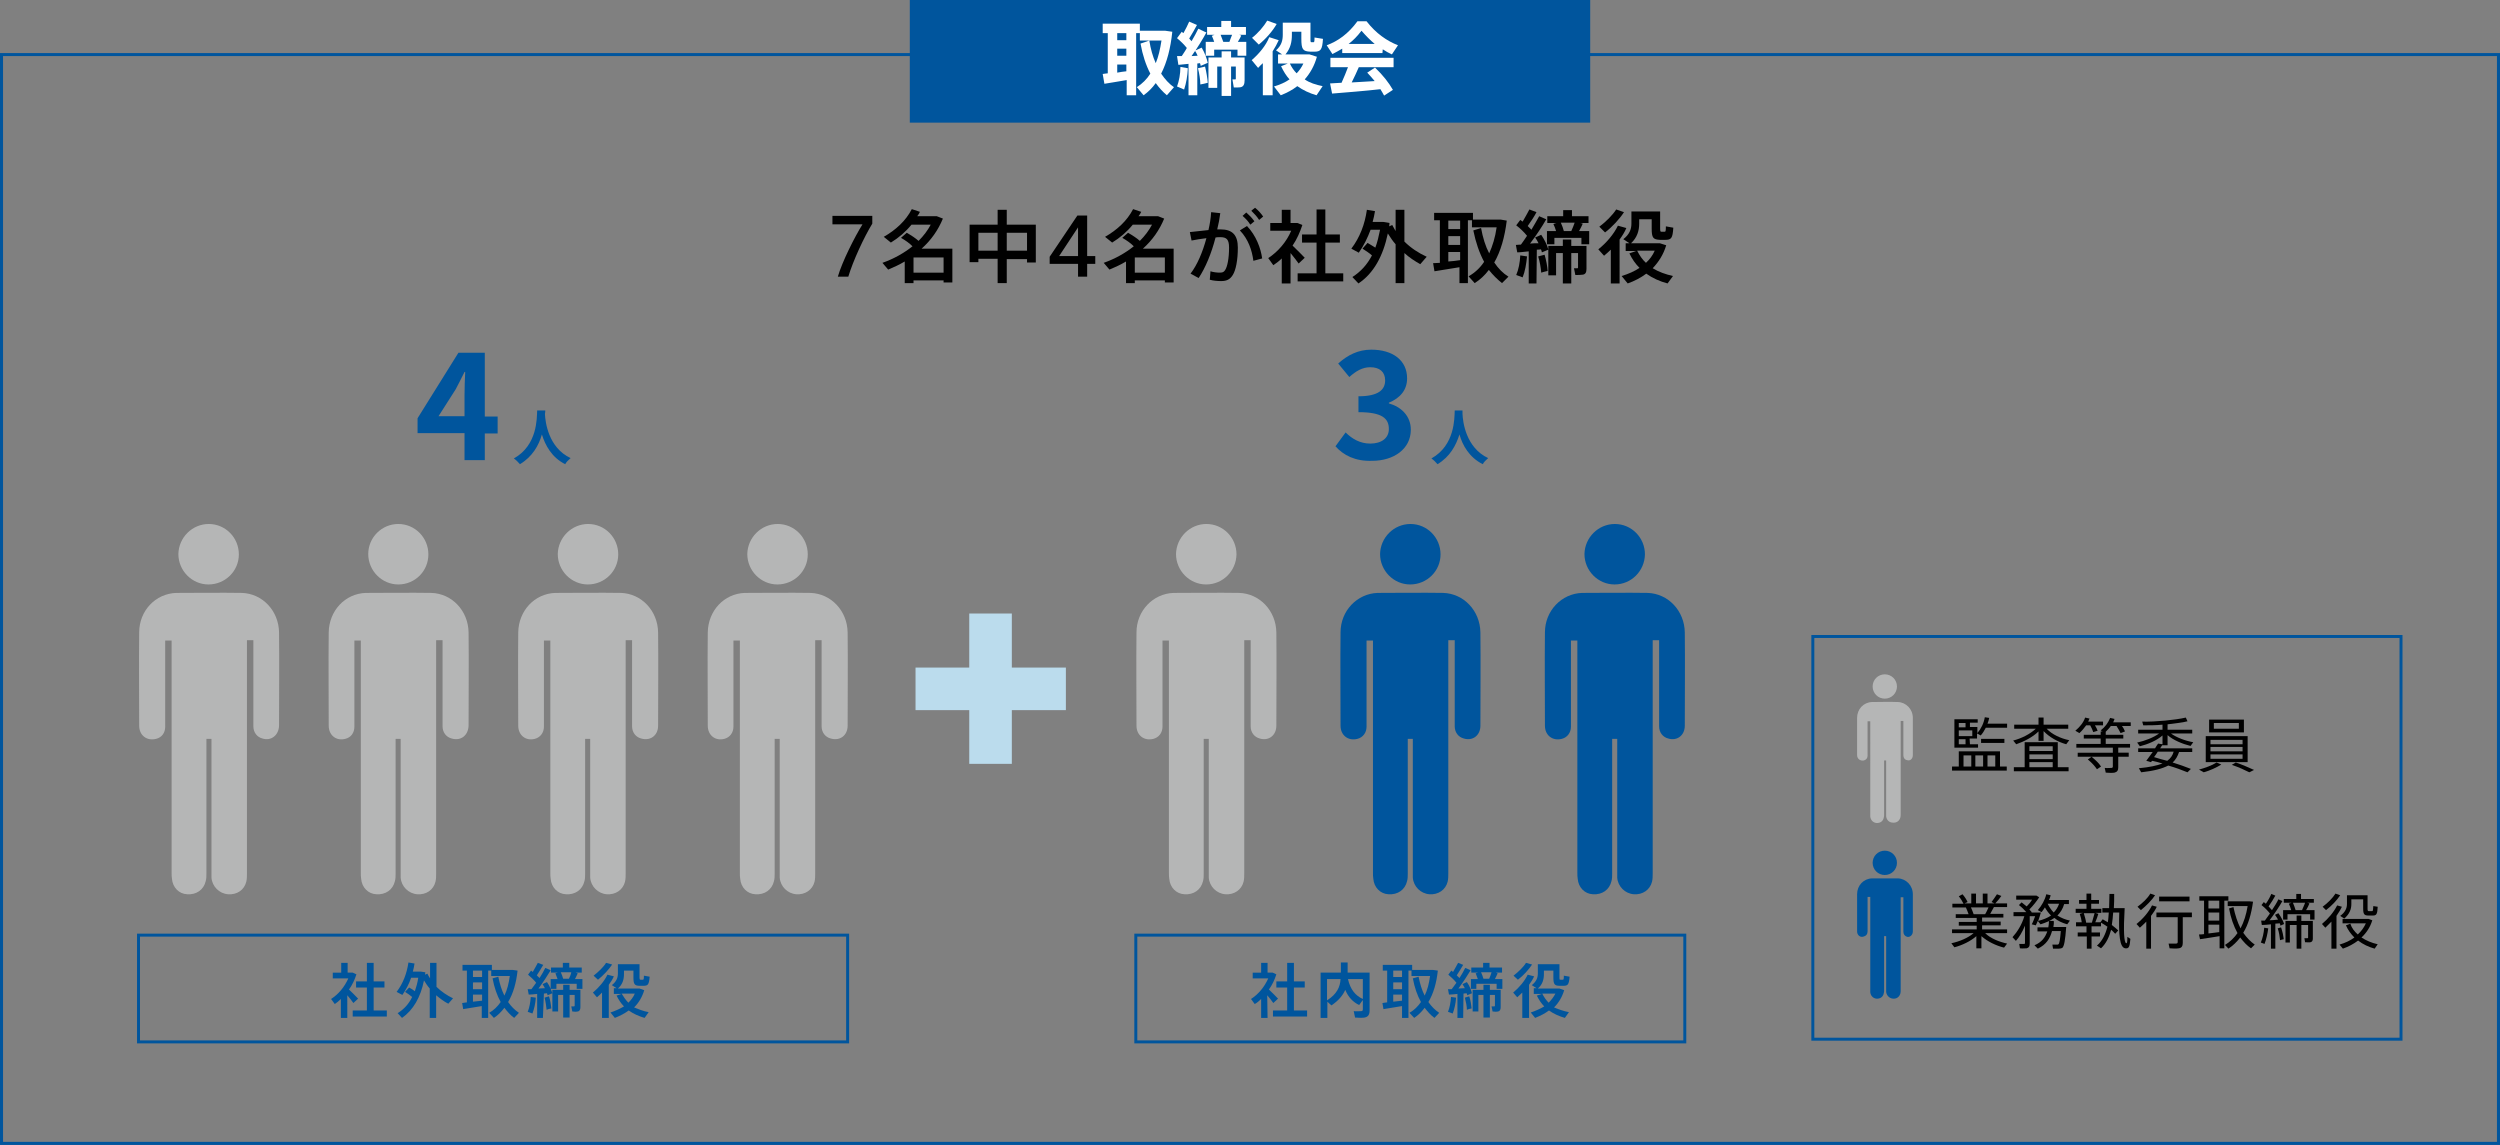 <?xml version="1.0" encoding="utf-8"?>
<!-- Generator: Adobe Illustrator 26.3.1, SVG Export Plug-In . SVG Version: 6.00 Build 0)  -->
<svg version="1.1" id="_イヤー_2" xmlns="http://www.w3.org/2000/svg" xmlns:xlink="http://www.w3.org/1999/xlink" x="0px"
	 y="0px" viewBox="0 0 740 338.9" style="enable-background:new 0 0 740 338.9;" xml:space="preserve">
<rect x="0" y="0" width="740" height="338.9" fill="#808080" stroke="none"/>
<style type="text/css">
	.st0{fill:#00559D;}
	.st1{fill:none;stroke:#00559D;stroke-width:0.88;stroke-miterlimit:10;}
	.st2{fill:#B5B6B6;}
	.st3{fill:#FFFFFF;}
	.st4{fill:#BBDCED;}
</style>
<g id="_イヤー_1-2">
	<path class="st0" d="M739.1,338H0.9V16.6h738.2V338z M740,15.7H0v323.2h740V15.7L740,15.7z"/>
	<rect x="536.6" y="188.4" class="st1" width="174.1" height="119.2"/>
	<path class="st2" d="M566.2,223.5c0-3.7,0-7.4,0-11c0-2.6-2-4.6-4.4-4.7c-1.7-0.1-7.2,0-7.5,0l0,0c-0.1,0-0.2,0-0.2,0
		c-2.5,0.1-4.4,2.1-4.4,4.7c0,3.7,0,7.4,0,11c0,1.1,0.9,1.8,2,1.6c0.7-0.2,1.1-0.7,1.1-1.4c0-1.2,0-2.5,0-3.7v-6.5h0.8V241
		c0,0.2,0,0.5,0,0.7c0.1,1,0.8,1.8,1.8,1.9c1.1,0.1,2-0.5,2.2-1.6c0.1-0.3,0.1-0.6,0.1-0.9c0-5.1,0-10.3,0-15.5v-0.5h0.6V241
		c0,0.2,0,0.4,0,0.6c0.1,1.1,0.9,1.9,2,1.9c1.1,0.1,1.9-0.5,2.2-1.5c0.1-0.3,0.1-0.7,0.1-1v-27.6h0.8v6.5c0,1.2,0,2.5,0,3.7
		c0,0.7,0.4,1.3,1.1,1.4C565.3,225.3,566.2,224.7,566.2,223.5 M561.5,203.2c0-2-1.6-3.6-3.6-3.6s-3.6,1.6-3.6,3.6
		c0,2,1.6,3.6,3.6,3.6C559.9,206.8,561.5,205.2,561.5,203.2"/>
	<g>
		<path d="M579.8,226.9v-4.5H592v4.5h2v1.2h-16.2v-1.2H579.8L579.8,226.9z M583.1,220.3h2.4v1h-7v-8.4h6.9v1h-2.3v1.3h2.2v1.8
			c1.1-1.3,1.9-2.9,2.2-4.7l1.3,0.2c-0.1,0.6-0.3,1.2-0.5,1.7h5.8v1.2h-6.3c-0.4,0.8-0.9,1.6-1.5,2.3l-1.1-0.6v1.5H583L583.1,220.3
			L583.1,220.3z M581.8,215.3V214h-2v1.3H581.8z M583.8,217.9v-1.7h-4v1.7H583.8z M581.8,218.8h-2v1.5h2V218.8z M583.5,226.9v-3.3
			h-2.3v3.3H583.5z M587,226.9v-3.3h-2.3v3.3H587z M593.3,218.7v1.2h-6.9v-1.2H593.3z M590.6,226.9v-3.3h-2.3v3.3H590.6z"/>
		<path d="M612.5,219.1l-0.9,1.2c-2.5-0.7-5-2.1-6.7-3.9v2.9h-1.5v-2.8c-1.7,1.7-4.3,3-6.6,3.8l-0.9-1.1c2.4-0.6,5-1.9,6.7-3.5h-6.4
			v-1.2h7.2v-2.1h1.5v2.1h7.3v1.2h-6.4C607.4,217.4,610,218.6,612.5,219.1L612.5,219.1z M599.3,227.1v-7.4h9.8v7.4h3.2v1.2h-16.2
			v-1.2H599.3L599.3,227.1z M607.6,222.3v-1.4h-6.9v1.4H607.6z M607.6,224.7v-1.4h-6.9v1.4H607.6z M607.6,227.1v-1.5h-6.9v1.5H607.6
			z"/>
		<path d="M620.9,216.3l-1.3,0.4c-0.2-0.6-0.5-1.3-0.9-2h-1.2c-0.6,0.8-1.2,1.6-2,2.3l-1.2-0.7c1.3-1.1,2.4-2.4,2.9-3.9l1.3,0.3
			c-0.1,0.3-0.3,0.6-0.4,0.9h4.4v1.1h-2.4C620.5,215.3,620.7,215.8,620.9,216.3L620.9,216.3z M625.4,222.8v-1.5h-10.8v-1.1h7.2v-1.6
			h-5v-1.1h5v-1h0.6l-0.6-0.3c1.3-1,2.2-2.2,2.8-3.7l1.3,0.3c-0.1,0.3-0.2,0.6-0.4,1h5.2v1.1h-2.6c0.4,0.5,0.7,1.1,0.9,1.6l-1.3,0.5
			c-0.3-0.6-0.7-1.3-1.2-2.1h-1.7c-0.4,0.6-1,1.2-1.5,1.7v0.9h5.2v1.1h-5.2v1.6h7.2v1.1h-3.5v1.5h3.1v1.2h-3.1v3.2
			c0,0.8-0.3,1.3-1.1,1.5c-0.5,0.1-1.7,0.1-2.6,0l-0.3-1.4c0.7,0.1,1.7,0,2,0c0.3,0,0.4-0.2,0.4-0.4v-2.9H615v-1.2H625.4
			L625.4,222.8z M619.1,224c1.2,1,2.2,1.9,2.8,2.9l-1.2,0.8c-0.6-0.9-1.5-1.9-2.7-2.9L619.1,224z"/>
		<path d="M648.5,227.6l-1,1c-1.7-0.7-3.6-1.4-5.7-2c-1.7,0.9-4.3,1.6-8,2l-0.7-1.2c3.2-0.3,5.4-0.8,7-1.4c-1-0.3-2-0.6-3.1-0.8
			c-0.1,0.1-0.2,0.3-0.3,0.4l-1.4-0.4c0.5-0.7,1.2-1.6,1.9-2.6h-4.3v-1.1h5c0.3-0.5,0.6-1,0.9-1.4l1.3,0.2v-2.6
			c-1.7,1.5-4.3,2.6-6.7,3.2l-0.8-1.1c2.3-0.5,4.9-1.5,6.5-2.7h-6.2V216h7.2v-1.5c-2,0.2-4.1,0.2-5.7,0.2l-0.3-1.1
			c3.9,0.1,9.9-0.5,12.9-1.2l0.5,1.1c-1.5,0.4-3.6,0.6-5.9,0.9v1.6h7.3v1.1h-6.3c1.6,1.2,4.3,2.2,6.6,2.6l-0.8,1.1
			c-2.4-0.6-5.1-1.7-6.8-3.2v3H640v0c-0.2,0.3-0.4,0.6-0.6,0.9h9.5v1.1h-3.9c-0.4,1.2-1,2.3-1.9,3.1
			C645,226.3,646.8,226.9,648.5,227.6L648.5,227.6z M641.5,225.2c1-0.7,1.6-1.6,1.9-2.7h-4.7c-0.4,0.6-0.7,1.1-1.1,1.6
			C638.9,224.5,640.2,224.9,641.5,225.2L641.5,225.2z"/>
	</g>
	<path d="M657.5,226.3c-1.4,0.9-3.4,1.8-5.2,2.3l-1.4-0.8c1.8-0.5,3.8-1.2,5.2-2.1L657.5,226.3L657.5,226.3z M665.3,217.9v7.7h-12.4
		v-7.7H665.3z M664.2,213v3.8h-10.3V213H664.2z M654.3,220.3h9.5V219h-9.5V220.3z M654.3,222.4h9.5v-1.3h-9.5V222.4z M654.3,224.6
		h9.5v-1.3h-9.5V224.6z M655.3,215.7h7.4V214h-7.4V215.7z M661.8,225.7c2.1,0.7,3.8,1.5,5.4,2.2l-1.4,0.7c-1.4-0.7-3.1-1.5-5.2-2.2
		L661.8,225.7L661.8,225.7z"/>
	<path class="st0" d="M566.2,275.7c0-3.7,0-7.4,0-11c0-2.6-2-4.6-4.4-4.7c-1.7,0-7.2,0-7.5,0l0,0c-0.1,0-0.2,0-0.2,0
		c-2.5,0.1-4.4,2.1-4.4,4.7c0,3.7,0,7.4,0,11c0,1.1,0.9,1.9,2,1.5c0.7-0.2,1.1-0.7,1.1-1.5c0-1.2,0-2.5,0-3.7v-6.5h0.8v27.5
		c0,0.2,0,0.5,0,0.7c0.1,1,0.8,1.8,1.8,1.9c1.1,0.1,2-0.5,2.2-1.6c0.1-0.3,0.1-0.6,0.1-0.9c0-5.2,0-10.3,0-15.5v-0.5h0.6v15.9
		c0,0.2,0,0.4,0,0.6c0.1,1,0.9,1.9,2,2c1.1,0.1,1.9-0.5,2.2-1.5c0.1-0.3,0.1-0.7,0.1-1v-27.5h0.8v6.5c0,1.2,0,2.5,0,3.7
		c0,0.7,0.4,1.3,1.1,1.5C565.3,277.5,566.2,276.8,566.2,275.7 M561.5,255.4c0-2-1.6-3.6-3.6-3.6s-3.6,1.6-3.6,3.6
		c0,2,1.6,3.6,3.6,3.6C559.9,259,561.5,257.4,561.5,255.4"/>
	<g>
		<path d="M594.1,279.3l-0.9,1.2c-2.4-0.6-4.9-1.8-6.7-3.4v3.6h-1.5v-3.6c-1.7,1.5-4.2,2.7-6.5,3.3l-0.9-1.2c2.4-0.5,5-1.6,6.6-3
			h-6.4v-1.1h7.3V274h-5.3v-1.1h5.3v-1.2h-6.2v-1.1h3.8c-0.2-0.6-0.5-1.3-0.8-2h-4v-1.1h3.3c-0.3-0.6-0.8-1.5-1.4-2.2l1.1-0.6
			c0.7,0.8,1.2,1.6,1.5,2.3c-0.4,0.2-0.7,0.3-0.9,0.4h2v-2.9h1.4v2.9h2v-2.9h1.4v2.9h2.1l-0.9-0.4c0.6-0.8,1.2-1.7,1.6-2.3l1.3,0.5
			c-0.4,0.6-1.1,1.5-1.8,2.2h3.5v1.1h-3.9c-0.3,0.6-0.7,1.3-1.1,2h3.9v1.1h-6.3v1.2h5.5v1.1h-5.5v1.2h7.4v1.1h-6.5
			C589.2,277.8,591.8,278.8,594.1,279.3L594.1,279.3z M587.6,270.6c0.4-0.6,0.7-1.4,1-2h-5.2c0.3,0.7,0.6,1.4,0.8,2H587.6
			L587.6,270.6z"/>
		<path d="M596.7,278.5l-1-1.1c1.3-1.4,2.8-3.7,3.5-6.2h-3.2V270h3.8c-0.6-0.7-1.3-1.4-2.2-2.1l0.8-0.8c0.5,0.4,1,0.8,1.5,1.2
			c0.6-0.6,1.2-1.3,1.6-2h-4.7v-1.2h6l0.8,0.5c-0.7,1.1-1.8,2.5-2.9,3.6c0.2,0.3,0.5,0.5,0.7,0.8l-0.1,0.1h2.1l0.7,0
			c-0.2,0.8-0.5,1.6-0.8,2.5c1.5-0.4,2.8-0.9,3.8-1.6c-0.7-0.7-1.3-1.5-1.8-2.4c-0.3,0.5-0.7,1-1,1.4l-1.1-0.6
			c1.2-1.4,2.1-3,2.5-4.7l1.3,0.3c-0.1,0.5-0.3,1-0.5,1.4h5.9v1.2h-1.4c-0.4,1.4-1.1,2.5-2,3.4c1.1,0.7,2.3,1.2,3.7,1.5l-0.8,1.1
			c-1.4-0.4-2.8-1-3.8-1.9c-1.1,0.8-2.5,1.4-4.1,1.9l-0.8-1c-0.2,0.5-0.4,0.9-0.6,1.3l-1.2-0.3c0.4-0.7,0.7-1.6,1-2.4h-1.6v8.1
			c0,0.8-0.2,1.2-0.9,1.4c-0.4,0-1.3,0.1-2,0l-0.2-1.3c0.5,0,1.2,0,1.4,0c0.3,0,0.3-0.1,0.3-0.4v-5
			C598.6,275.9,597.7,277.4,596.7,278.5L596.7,278.5z M607.8,274.4h3.8c-0.3,3.9-0.6,5.8-1.2,6.2c-0.2,0.1-0.6,0.2-1,0.2
			c-0.4,0-1.2,0-1.7,0l-0.2-1.2c0.4,0,1.1,0,1.5,0c0.1,0,0.2,0,0.3-0.1c0.3-0.2,0.5-1.4,0.7-3.9h-2.6c-0.6,2.2-1.7,4-4.2,5.2l-1-1
			c2.2-0.9,3.2-2.4,3.8-4.1h-2.9v-1.2h3.2c0.1-0.6,0.2-1.2,0.2-1.9l1.4,0C608,273.2,607.9,273.8,607.8,274.4L607.8,274.4z
			 M609.5,267.5h-3.4c0.5,1,1.1,1.9,1.8,2.6C608.6,269.4,609.1,268.6,609.5,267.5z"/>
		<path d="M617.6,276v-1.8h-3.1v-1.2h1.7c-0.1-0.8-0.3-1.7-0.6-2.5l1-0.3h-2.2v-1.2h3.2v-1.5h-2.2v-1.1h2.2v-1.9h1.4v1.9h2.3v1.1
			h-2.3v1.5h3v1.2h-1.8l0.9,0.3c-0.2,0.7-0.5,1.6-0.9,2.5h1.5l0.7-0.9c0.5,0.3,1,0.6,1.5,0.9c0.2-0.9,0.2-1.9,0.3-2.9h-1.9v-1.3h2
			c0-1.4,0.1-2.8,0.1-4.2l1.4,0c0,1.4,0,2.9-0.1,4.2h3.2c-0.4,6.7-0.2,10.4,0.5,10.4c0.2,0,0.3-0.2,0.3-1.9l0.9,0.6
			c-0.2,2.5-0.5,2.9-1.5,2.8c-1.7-0.2-2-4-1.8-10.6h-1.8c-0.1,1.3-0.2,2.5-0.4,3.7c0.7,0.5,1.3,1.1,1.9,1.6l-0.9,1
			c-0.3-0.4-0.8-0.8-1.2-1.2c-0.6,2.2-1.5,4.1-3,5.5l-1.2-0.8c1.6-1.4,2.5-3.3,3.1-5.6c-0.6-0.4-1.2-0.8-1.9-1.2v1.1h-2.8v1.8h2.5
			v1.2h-2.5v3.6h-1.4v-3.6H615V276L617.6,276L617.6,276z M619.2,273.1c0.3-1,0.6-2,0.8-2.8h-3.2c0.3,1,0.6,2,0.7,2.8H619.2z"/>
		<path d="M636.8,280.8h-1.5v-8c-0.6,0.6-1.2,1.2-1.9,1.8l-1-1.1c1.9-1.5,3.6-3.5,4.6-5.5l1.4,0.4c-0.4,0.9-1,1.8-1.7,2.7V280.8
			L636.8,280.8z M637.9,265c-1,1.5-2.6,3.1-4.2,4.4l-1-1c1.5-1.1,3-2.5,3.8-3.9L637.9,265L637.9,265z M646.1,279.1
			c0,0.9-0.3,1.5-1.2,1.6c-0.5,0.1-1.8,0.1-2.7,0l-0.3-1.4c0.8,0,1.8,0,2.2,0c0.4,0,0.5-0.2,0.5-0.5v-7.3h-6.3v-1.4h10.5v1.4h-2.7
			L646.1,279.1L646.1,279.1z M648.1,265.4v1.4h-9v-1.4H648.1z"/>
		<path d="M652.4,276.5v-9.9H651v-1.3h8.6v1.3h-1.2v14.1h-1.4v-3.6c-1.9,0.3-4.3,0.7-5.8,0.9l-0.3-1.4
			C651.3,276.6,651.8,276.6,652.4,276.5L652.4,276.5z M656.9,268.9v-2.3h-3.2v2.3H656.9z M656.9,272.5v-2.4h-3.2v2.4H656.9z
			 M656.9,275.9v-2.2h-3.2v2.6C654.8,276.2,656,276,656.9,275.9z M663.2,274.8c1-1.9,1.7-4.1,2.1-6.6h-5.9v-1.4h6.5l1,0.1
			c-0.5,3.6-1.4,6.8-2.9,9.2c1,1.4,2.1,2.6,3.4,3.5l-1.1,1.1c-1.2-0.8-2.2-1.9-3.2-3.2c-1,1.3-2.1,2.4-3.5,3.3l-1-1.1
			c1.5-0.9,2.7-2.1,3.7-3.5c-1.1-2-2-4.5-2.5-7.3l1.3-0.4C661.6,270.9,662.3,273,663.2,274.8L663.2,274.8z"/>
		<path d="M673.5,280.8h-1.3v-7.2c-1,0.1-2,0.2-2.7,0.2l-0.2-1.3c0.3,0,0.7,0,1.1,0c0.5-0.7,1-1.4,1.5-2.1c-0.6-0.8-1.6-1.8-2.5-2.5
			l0.7-0.9c0.2,0.2,0.4,0.4,0.6,0.5c0.7-1,1.3-2.1,1.6-2.9l1.2,0.5c-0.5,0.9-1.2,2.1-2,3.2c0.4,0.4,0.7,0.8,1,1.1
			c0.8-1.2,1.5-2.3,1.9-3.2c1.1,0.5,1.2,0.5,1.2,0.5c-0.9,1.6-2.3,3.7-3.8,5.7c0.8,0,1.7-0.1,2.5-0.2c-0.3-0.5-0.6-1-0.9-1.4l1-0.5
			c0.8,1.1,1.4,2.3,1.7,3.2l-1.1,0.5c0-0.2-0.1-0.5-0.2-0.7c-0.4,0-0.8,0.1-1.3,0.1L673.5,280.8L673.5,280.8z M671.4,274.8
			c-0.2,1.6-0.6,3.3-1.1,4.6l-1.1-0.4c0.5-1.2,0.9-2.8,1-4.4L671.4,274.8L671.4,274.8z M675.2,274.5c0.4,1.2,0.7,2.6,0.8,3.5
			c-0.5,0.1-0.8,0.2-1.1,0.3c-0.1-1-0.3-2.4-0.7-3.5L675.2,274.5L675.2,274.5z M678.2,269.4c-0.2-0.6-0.4-1.3-0.7-1.9l0.8-0.3H676
			v-1.1h3.7v-1.5h1.4v1.5h3.8v1.1h-2l0.7,0.2c-0.2,0.6-0.6,1.3-1,2h2.5v2.8h-1.3v-1.6h-6.7v1.6h-1.3v-2.8H678.2L678.2,269.4z
			 M683.8,272.6h0.8v5.2c0,0.6-0.2,1-0.7,1.1c-0.3,0.1-1,0-1.6,0l-0.2-1.2c0.3,0,0.7,0,0.9,0c0.2,0,0.2-0.1,0.2-0.2v-3.7h-2v7h-1.4
			v-7h-2v5.2h-1.3v-6.4h3.3v-1.6h1.4v1.6L683.8,272.6L683.8,272.6z M681.4,269.4c0.3-0.8,0.7-1.5,0.9-2.2h-3.6
			c0.3,0.7,0.6,1.5,0.8,2.2H681.4z"/>
		<path d="M691.6,280.8h-1.5v-8c-0.6,0.6-1.2,1.2-1.8,1.8l-1-1.1c1.8-1.5,3.5-3.5,4.5-5.5l1.4,0.4c-0.4,0.9-1,1.8-1.6,2.7V280.8
			L691.6,280.8z M692.7,265c-1,1.5-2.5,3.1-4.2,4.4l-1-1c1.5-1.1,3-2.6,3.8-3.9L692.7,265L692.7,265z M697.9,276.6
			c1-0.9,1.8-2,2.4-3.3h-6.9V272h7.7l1.1,0.4c-0.6,2-1.7,3.7-3.2,5.1c1.4,0.9,3,1.6,4.8,2l-0.9,1.3c-1.8-0.5-3.5-1.3-4.9-2.4
			c-1.3,1-2.8,1.8-4.5,2.4l-1-1.2c1.7-0.5,3.2-1.2,4.4-2.1c-1-1-1.9-2.2-2.5-3.6l1.3-0.5C696.1,274.7,696.9,275.7,697.9,276.6
			L697.9,276.6z M700.2,265h0.6v4c0,0.6,0.1,0.7,0.4,0.7h0.9c0.3,0,0.3-0.1,0.4-1.5l1.3,0.2c-0.1,2.3-0.4,2.6-1.5,2.6
			c-0.3,0-0.9,0-1.2,0c-1.3,0-1.6-0.4-1.6-2.1v-2.7H696v1.4c0,1.6-0.6,3-2.1,4.3c0,0-0.1-0.1-1.2-0.8c1.4-1,2-2.2,2-3.5V265
			L700.2,265L700.2,265z"/>
	</g>
	<rect x="269.3" class="st0" width="201.4" height="36.3"/>
	<g>
		<path class="st3" d="M327.9,21.7V9.8h-1.5V7h11v2.1h7.5l2.1,0.3c-0.5,4.9-1.6,9.1-3.3,12.4c1.1,1.6,2.3,3,3.8,4l-2.1,2.4
			c-1.2-1-2.3-2.2-3.3-3.6c-1,1.4-2.2,2.6-3.6,3.6l-2-2.4c1.6-1,3-2.4,4-4c-1.3-2.5-2.3-5.5-2.9-8.9l2.6-0.9c0.4,2.5,1,4.7,1.9,6.7
			c0.8-1.9,1.3-4.1,1.7-6.7h-6.4V9.8h-1.1v18.4h-2.8v-4.5c-2.2,0.4-4.9,0.8-6.6,1.1l-0.5-2.9C326.8,21.8,327.3,21.8,327.9,21.7
			L327.9,21.7z M333.4,11.9V9.8h-2.7v2.1H333.4z M333.4,16.5v-2.1h-2.7v2.1H333.4z M333.4,21.1v-2h-2.7v2.4
			C331.6,21.3,332.6,21.2,333.4,21.1L333.4,21.1z"/>
		<path class="st3" d="M354.4,28.2h-2.6v-9.3c-1.1,0.1-2.2,0.2-3,0.3l-0.4-2.6c0.4,0,0.9,0,1.4,0c0.5-0.8,1.1-1.6,1.5-2.4
			c-0.8-1-1.8-2-2.9-2.9l1.4-1.9c0.1,0.1,0.3,0.3,0.5,0.4c0.7-1.2,1.3-2.5,1.7-3.4l2.3,1c-0.6,1.1-1.4,2.6-2.3,4
			c0.2,0.3,0.5,0.5,0.7,0.8c0.8-1.4,1.5-2.6,2-3.7c2.3,1.1,2.3,1.1,2.4,1.1c-1.1,2-2.6,4.5-4.4,7c0.6,0,1.2-0.1,1.8-0.1
			c-0.2-0.5-0.5-1-0.8-1.5l2-0.9c0.9,1.5,1.5,3.2,1.8,4.5l-2.1,0.9c0-0.2-0.1-0.5-0.2-0.8l-0.8,0.1L354.4,28.2L354.4,28.2z
			 M351.6,20.2c-0.1,2.3-0.5,4.5-1.1,6.3l-2.1-0.9c0.6-1.6,1-3.7,1-5.8L351.6,20.2L351.6,20.2z M356.7,19.7c0.4,1.6,0.7,3.5,0.8,4.8
			c-0.8,0.2-1.5,0.4-2.2,0.5c0-1.4-0.3-3.2-0.7-4.8L356.7,19.7L356.7,19.7z M359.4,12.4c-0.2-0.6-0.4-1.2-0.7-1.8l0.8-0.3h-2.2V8
			h4.2V6.2h2.9V8h4.4v2.3h-2l0.6,0.2c-0.2,0.6-0.6,1.2-1,1.9h2.5v4.1h-2.6v-1.8h-6.9v1.8h-2.5v-4.1H359.4L359.4,12.4z M366.9,17h1.5
			v6.8c0,1.1-0.3,1.8-1.1,2c-0.4,0.1-1.4,0.1-2.1,0.1l-0.4-2.4h0.8c0.2,0,0.2-0.1,0.2-0.2v-3.6h-1.4v8.7h-2.8v-8.7h-1.3v6.3h-2.6V17
			h3.9v-1.8h2.8V17L366.9,17L366.9,17z M363.9,12.4c0.3-0.7,0.5-1.5,0.8-2.1h-3.4c0.3,0.8,0.6,1.5,0.8,2.1H363.9z"/>
		<path class="st3" d="M376.7,28.2h-2.9v-9.5c-0.5,0.5-1,0.9-1.4,1.4l-1.9-2.3c2.2-1.9,4.2-4.3,5.2-6.8l2.8,0.9
			c-0.5,1.1-1.1,2.2-1.8,3.3V28.2L376.7,28.2z M377.9,7.1c-1.2,2.1-3.2,4.4-5.3,6.1l-2-2c1.8-1.4,3.5-3.4,4.5-5.1L377.9,7.1
			L377.9,7.1z M391.5,25.5l-1.8,2.7c-2.1-0.6-4-1.5-5.7-2.7c-1.4,1.1-3.1,2-4.9,2.7l-2-2.6c1.7-0.5,3.3-1.2,4.6-2.1
			c-1-1.1-1.8-2.4-2.5-3.9l2-0.8h-2.9v-2.7h1.2l-1.8-1.2c1.6-1.4,2-2.9,2-4.6V6.7h8.2v4.7c0,0.9,0,1.1,0.3,1.1h0.6
			c0.2,0,0.3-0.1,0.3-1.4l2.5,0.4c-0.2,3.3-0.7,3.8-2.6,3.8h-1.1c-2.3-0.1-2.7-0.7-2.7-3.9v-2h-2.8v0.9c0,2.1-0.4,4-1.9,5.8h7.1
			l2.2,0.7c-0.7,2.6-2,4.9-3.6,6.7C387.6,24.5,389.5,25.1,391.5,25.5L391.5,25.5z M383.8,21.7c0.8-0.8,1.5-1.8,2-2.9h-4
			C382.3,19.9,383,20.9,383.8,21.7L383.8,21.7z"/>
		<path class="st3" d="M409.2,15.7h-11.9v-1.3c-1,0.6-1.9,1.1-2.9,1.6l-1.7-2.6c3.3-1.2,6.4-3.4,9.1-7.1h2.7c2.8,3.6,6,5.8,9.3,7.1
			l-1.8,2.7c-0.9-0.4-1.8-0.9-2.7-1.5L409.2,15.7L409.2,15.7z M397.1,24.5c0.7-1.6,1.4-3.2,1.9-4.6h-5.2v-2.8h18.7v2.8h-10.3
			c-0.6,1.4-1.3,2.9-2.1,4.5c2.3-0.1,4.7-0.3,6.8-0.4c-0.7-0.8-1.4-1.7-2.2-2.5L407,20c2.4,2.3,4.1,4.5,5.3,6.6l-2.6,1.7
			c-0.3-0.6-0.7-1.2-1.1-1.9c-4.3,0.5-10.6,1-14.3,1.3l-0.6-3C394.7,24.6,395.8,24.6,397.1,24.5L397.1,24.5z M406.9,13
			c-1.3-1.1-2.6-2.4-3.9-3.9c-1.2,1.6-2.5,2.9-3.8,3.9H406.9z"/>
	</g>
	<g>
		<path d="M246.4,66.4v-2.5h11.8v2.3c-2.4,3.9-5.7,11-7.1,15.7H248c1.3-4.5,5-11.8,7.3-15.5L246.4,66.4L246.4,66.4z"/>
		<path d="M270.4,83v0.8h-2.6v-6.4c-1.5,0.9-3.2,1.7-4.9,2.4l-1.7-2c3.4-1.2,6.4-2.9,8.9-4.9c-0.9-0.9-2-1.7-3.4-2.5l1.7-1.5
			c1.4,0.8,2.6,1.6,3.5,2.4c1.5-1.5,2.7-3.1,3.6-4.8h-5.7c-1.7,2.1-3.8,3.9-6.1,5.3l-2.1-1.7c3.5-2,6.5-4.7,8.3-8.2l2.4,0.8
			c-0.2,0.5-0.5,0.9-0.8,1.3h5.8l1.8,0.7c-1.4,3.4-3.5,6.4-6.3,8.9h9.1v10h-2.6V83L270.4,83L270.4,83z M279.3,80.7v-4.5h-8.9v4.5
			H279.3z"/>
		<path d="M298,76.6v7.2h-2.7v-7.2h-5.7v1H287V66.5h8.3v-4.4h2.7v4.4h8.6v11.2H304v-1H298L298,76.6z M295.3,74.2v-5.3h-5.7v5.3
			H295.3z M304,74.2v-5.3h-6v5.3H304z"/>
		<path d="M321.8,75.8h2.4v2.3h-2.4v3.8h-2.7v-3.8h-8.4V76l8.2-12.2h2.9L321.8,75.8L321.8,75.8z M319.1,75.8v-8.5l-5.6,8.5H319.1z"
			/>
		<path d="M335.9,83v0.8h-2.6v-6.4c-1.5,0.9-3.2,1.7-4.9,2.4l-1.7-2c3.4-1.2,6.4-2.9,8.9-4.9c-0.9-0.9-2-1.7-3.4-2.5l1.7-1.5
			c1.4,0.8,2.6,1.6,3.5,2.4c1.5-1.5,2.7-3.1,3.6-4.8h-5.7c-1.7,2.1-3.8,3.9-6.1,5.3l-2.1-1.7c3.5-2,6.5-4.7,8.3-8.2l2.4,0.8
			c-0.2,0.5-0.5,0.9-0.8,1.3h5.8l1.8,0.7c-1.4,3.4-3.5,6.4-6.3,8.9h9.1v10h-2.6V83L335.9,83L335.9,83z M344.8,80.7v-4.5h-8.9v4.5
			H344.8z"/>
		<path d="M357.7,68.1c0.4-1.7,0.7-3.5,0.8-5.3l2.7,0.3c-0.2,1.6-0.5,3.2-0.9,4.8c0.4,0,0.7,0,1,0c3.5,0,5.1,1.7,5.1,5.4
			s-0.6,6.7-1.5,8.1c-0.8,1.3-1.8,1.8-3.4,1.8c-1.1,0-2.4-0.1-3.4-0.4l0.2-2.5c0.9,0.3,2,0.4,2.7,0.4c0.8,0,1.2-0.1,1.6-0.7
			c0.7-1,1.2-3.5,1.2-6.7c0-2.4-0.7-3.1-2.6-3.1c-0.5,0-0.9,0-1.4,0.1c-1.2,4.7-3,9-5,12l-2.4-1.3c2-2.6,3.6-6.4,4.7-10.5
			c-1.5,0.2-3,0.4-4.4,0.7l-0.5-2.5C353.9,68.5,355.9,68.3,357.7,68.1L357.7,68.1z M373.6,76.5l-2.6,0.7c-0.4-3.1-1.5-6.4-4-9
			l2.1-1.3C371.8,69.7,373.2,73.5,373.6,76.5L373.6,76.5z M368.9,62.9c1,0.9,1.6,1.5,2.4,2.6l-1.2,1c-0.7-1.1-1.4-1.8-2.3-2.6
			C367.8,63.9,368.9,62.9,368.9,62.9z M371.5,61.5c1,0.8,1.6,1.5,2.4,2.6l-1.2,1c-0.7-1.1-1.4-1.8-2.3-2.7
			C370.3,62.4,371.5,61.5,371.5,61.5z"/>
		<path d="M382,83.9h-2.6v-7.4c-0.8,0.8-1.6,1.4-2.5,2l-1.5-2.1c2.9-1.9,5.4-4.8,6.8-8.1H376V66h3.4v-3.9h2.6V66h2l1.5,0.6
			c-0.7,2.1-1.6,4.2-2.9,6.1c1.3,1.3,2.8,2.7,3.6,3.6l-1.8,1.7c-0.6-0.8-1.4-1.9-2.4-3.1L382,83.9L382,83.9z M389.7,80.9v-9.1h-4.3
			v-2.4h4.3v-7.4h2.6v7.4h4.3v2.4h-4.3v9.1h5.3v2.4h-13.5v-2.4H389.7L389.7,80.9z"/>
		<path d="M404.8,71.9c0.9,0.5,1.6,1,2.3,1.4c0.6-1.6,1-3.3,1.4-5.3h-2.8c-0.9,2.4-2,4.7-3.5,6.8l-2.2-1.2c2.5-3.3,4-7.2,4.6-11.5
			l2.4,0.4c-0.2,1.1-0.4,2.2-0.7,3.2h3.2l1.8,0.3c0,0.3-0.1,0.7-0.1,1l0.9-0.4c0.3,0.6,0.7,1.2,1,1.8v-6.3h2.6v9.4
			c1.9,1.9,4.2,3.4,6.6,4.5l-1.9,2.2c-1.6-0.9-3.3-2-4.7-3.3v8.9h-2.6V72.3c-0.9-1-1.6-2.1-2.3-3.2c-1.4,6.7-4.2,11.8-8.7,14.8
			l-1.8-1.9c2.5-1.6,4.4-3.7,5.8-6.4c-0.8-0.7-1.7-1.3-2.8-2L404.8,71.9L404.8,71.9z"/>
		<path d="M426.2,77.8V65.2h-1.7V63h11.5V65h8.2l1.8,0.3c-0.6,4.9-1.8,9.1-3.7,12.4c1.2,1.8,2.6,3.2,4.2,4.2l-1.9,1.9
			c-1.4-1.1-2.7-2.4-3.9-3.9c-1.2,1.6-2.6,2.9-4.2,3.9l-1.8-2c1.9-1.1,3.4-2.5,4.6-4.3c-1.4-2.6-2.5-5.8-3.2-9.3l2.3-0.7
			c0.5,2.8,1.3,5.4,2.4,7.5c1-2.2,1.8-4.8,2.2-7.7h-7.3v-2.1h-1.2v18.6h-2.5v-4.7c-2.4,0.4-5.5,0.9-7.4,1.2l-0.4-2.4
			C424.9,77.9,425.6,77.8,426.2,77.8L426.2,77.8z M432.2,67.8v-2.5h-3.5v2.5H432.2z M432.2,72.5v-2.6h-3.5v2.6H432.2z M432.2,77
			v-2.4h-3.5v2.8C429.9,77.3,431.1,77.2,432.2,77z"/>
		<path d="M454.8,83.9h-2.3v-9.5c-1.2,0.1-2.4,0.3-3.4,0.3l-0.4-2.2c0.4,0,0.9-0.1,1.5-0.1c0.6-0.8,1.2-1.7,1.8-2.6
			c-0.8-1-2-2.2-3.2-3.1l1.2-1.6c0.2,0.2,0.5,0.3,0.7,0.5c0.8-1.3,1.5-2.7,2-3.6l2.1,0.8c-0.6,1.2-1.6,2.7-2.6,4.1
			c0.4,0.4,0.8,0.8,1.1,1.1c0.9-1.5,1.7-2.9,2.3-4c2,0.9,2.1,0.9,2.1,0.9c-1.2,2.1-2.9,4.7-4.8,7.2c0.9-0.1,1.7-0.1,2.5-0.1
			c-0.3-0.6-0.6-1.2-1-1.7l1.8-0.8c1,1.5,1.8,3.1,2.1,4.4l-1.9,0.8c-0.1-0.3-0.1-0.6-0.3-0.9c-0.4,0.1-0.8,0.1-1.2,0.1L454.8,83.9
			L454.8,83.9z M452,75.9c-0.2,2.2-0.6,4.5-1.3,6.2l-1.9-0.7c0.7-1.6,1.1-3.7,1.2-5.8C450,75.6,452,75.9,452,75.9z M457.2,75.4
			c0.5,1.7,0.8,3.4,0.9,4.8c-0.8,0.2-1.3,0.3-1.9,0.5c-0.1-1.4-0.4-3.2-0.9-4.8L457.2,75.4L457.2,75.4z M460.6,68.4
			c-0.2-0.7-0.5-1.5-0.8-2.1l0.9-0.3H458v-2h4.7v-1.8h2.6v1.8h4.9v2h-2.4l0.7,0.2c-0.3,0.7-0.7,1.5-1.1,2.2h3v3.9h-2.3v-1.9h-8v1.9
			h-2.2v-3.9L460.6,68.4L460.6,68.4z M468.3,72.8h1.3v6.8c0,1-0.3,1.6-1.1,1.7c-0.5,0.1-1.4,0.1-2.2,0.1l-0.4-2c0.4,0,0.8,0,1,0
			c0.2,0,0.2-0.1,0.2-0.3v-4.2h-2v9h-2.5v-9h-2v6.6h-2.3v-8.7h4.3v-1.9h2.5v1.9L468.3,72.8L468.3,72.8z M465.1,68.4
			c0.4-0.8,0.7-1.7,1-2.5h-4.1c0.4,0.9,0.7,1.7,0.9,2.5H465.1z"/>
	</g>
	<path d="M479.4,83.9h-2.6v-10c-0.6,0.6-1.3,1.2-2,1.8l-1.7-1.9c2.4-1.9,4.6-4.5,5.8-7l2.5,0.7c-0.5,1.2-1.2,2.3-2,3.4L479.4,83.9
		L479.4,83.9z M480.7,62.8c-1.3,2-3.4,4.3-5.6,6l-1.7-1.7c1.9-1.4,3.9-3.4,5-5.1L480.7,62.8L480.7,62.8z M495.2,81.7l-1.6,2.2
		c-2.3-0.6-4.5-1.6-6.3-2.9c-1.6,1.2-3.5,2.2-5.5,2.9l-1.8-2.2c2-0.6,3.8-1.4,5.3-2.4c-1.2-1.2-2.2-2.6-3-4.3l2-0.7h-3.1V72h1.1
		c-0.3-0.2-0.8-0.5-1.8-1.2c1.8-1.4,2.4-2.9,2.4-4.6v-3.6h8.5v5c0,0.9,0.1,1,0.4,1c0.2,0,0.6,0,0.9,0c0.3,0,0.4-0.1,0.4-1.6l2.2,0.4
		c-0.2,3.2-0.6,3.6-2.5,3.6h-1.4c-2.1-0.1-2.5-0.6-2.5-3.4v-2.7h-3.7v1.3c0,2.1-0.6,4.1-2.4,5.8h8.5l1.9,0.6c-0.8,2.7-2.2,4.9-4,6.8
		C491,80.5,493,81.2,495.2,81.7L495.2,81.7z M487.2,77.8c1.1-1,2-2.2,2.6-3.6h-5.2C485.3,75.6,486.1,76.8,487.2,77.8z"/>
	<path class="st0" d="M137.5,128.2h-13.9v-4.4l12.1-19.4h7.8v18.9h3.8v5h-3.8v7.9h-6V128.2z M137.5,123.2v-6.3
		c0-1.9,0.1-4.9,0.2-6.8h-0.2c-0.8,1.7-1.7,3.3-2.6,5.1l-5.1,8H137.5L137.5,123.2z"/>
	<path class="st0" d="M161.4,121.5c0,0.3,0,0.6-0.1,1c0.1,2.4,1,10,7.6,13.1c-0.6,0.5-1.3,1.2-1.6,1.8c-4-2-5.9-5.6-6.9-8.8
		c-0.9,3.2-2.8,6.6-6.5,8.8c-0.4-0.5-1.1-1.2-1.8-1.7c7-3.9,6.8-11.9,6.9-14.2L161.4,121.5L161.4,121.5z"/>
	<rect x="271" y="197.6" class="st4" width="44.5" height="12.6"/>
	<rect x="286.9" y="181.6" class="st4" width="12.6" height="44.5"/>
	<path class="st2" d="M138.7,214.8c0-9.2,0.1-18.4,0-27.6c-0.1-6.4-4.9-11.5-11-11.7c-4.2-0.1-18.1,0-18.8,0v0c-0.2,0-0.4,0-0.6,0
		c-6.2,0.2-10.9,5.3-11,11.7c-0.1,9.2,0,18.4,0,27.6c0,2.9,2.3,4.6,4.9,3.9c1.7-0.4,2.7-1.8,2.7-3.6c0-3.1,0-6.2,0-9.3v-16.2h1.9
		v68.8c0,0.6,0,1.1,0.1,1.7c0.2,2.6,2.1,4.5,4.5,4.6c2.7,0.2,4.9-1.3,5.5-3.9c0.2-0.7,0.2-1.5,0.2-2.2c0-12.9,0-25.8,0-38.7v-1.2
		h1.5v39.7c0,0.5,0,1,0,1.4c0.2,2.6,2.3,4.7,4.9,4.9c2.7,0.2,4.8-1.3,5.4-3.7c0.2-0.8,0.2-1.7,0.2-2.6c0-22.6,0-45.1,0-67.7v-1.2
		h1.9v16.2c0,3.1,0,6.2,0,9.3c0,1.8,1.1,3.2,2.7,3.6C136.4,219.4,138.6,217.7,138.7,214.8 M126.8,164.1c0-5-4-9-8.9-9
		c-4.9,0-8.9,4-8.9,8.9c0,4.9,4,9,8.9,9C122.9,173,126.8,169,126.8,164.1"/>
	<path class="st2" d="M82.6,214.8c0-9.2,0.1-18.4,0-27.6c-0.1-6.4-4.9-11.5-11-11.7c-4.2-0.1-18.1,0-18.8,0v0c-0.2,0-0.4,0-0.6,0
		c-6.2,0.2-11,5.3-11,11.7c-0.1,9.2,0,18.4,0,27.6c0,2.9,2.3,4.6,5,3.9c1.7-0.4,2.7-1.8,2.7-3.6c0-3.1,0-6.2,0-9.3v-16.2h1.9v68.8
		c0,0.6,0,1.1,0.1,1.7c0.2,2.6,2.1,4.5,4.5,4.6c2.7,0.2,4.9-1.3,5.5-3.9c0.2-0.7,0.2-1.5,0.2-2.2c0-12.9,0-25.8,0-38.7v-1.2h1.5
		v39.7c0,0.5,0,1,0,1.4c0.2,2.6,2.3,4.7,4.9,4.9c2.7,0.2,4.8-1.3,5.4-3.7c0.2-0.8,0.2-1.7,0.2-2.6c0-22.6,0-45.1,0-67.7v-1.2h1.9
		v16.2c0,3.1,0,6.2,0,9.3c0,1.8,1.1,3.2,2.7,3.6C80.2,219.4,82.5,217.7,82.6,214.8 M70.7,164.1c0-5-4-9-8.9-9c-4.9,0-8.9,4-9,8.9
		c0,4.9,4,9,8.9,9C66.7,173,70.7,169,70.7,164.1"/>
	<path class="st2" d="M194.8,214.8c0-9.2,0.1-18.4,0-27.6c-0.1-6.4-4.9-11.5-11-11.7c-4.2-0.1-18.1,0-18.8,0v0c-0.2,0-0.4,0-0.6,0
		c-6.2,0.2-10.9,5.3-11,11.7c-0.1,9.2,0,18.4,0,27.6c0,2.9,2.3,4.6,4.9,3.9c1.6-0.4,2.7-1.8,2.7-3.6c0-3.1,0-6.2,0-9.3v-16.2h1.9
		v68.8c0,0.6,0,1.1,0.1,1.7c0.2,2.6,2.1,4.5,4.5,4.6c2.7,0.2,4.9-1.3,5.5-3.9c0.2-0.7,0.2-1.5,0.2-2.2c0-12.9,0-25.8,0-38.7v-1.2
		h1.5v39.7c0,0.5,0,1,0,1.4c0.2,2.6,2.3,4.7,4.9,4.9c2.6,0.2,4.8-1.3,5.4-3.7c0.2-0.8,0.2-1.7,0.2-2.6c0-22.6,0-45.1,0-67.7v-1.2
		h1.9v16.2c0,3.1,0,6.2,0,9.3c0,1.8,1.1,3.2,2.7,3.6C192.5,219.4,194.8,217.7,194.8,214.8 M183,164.1c0-5-4-9-8.9-9
		c-4.9,0-8.9,4-9,8.9c0,4.9,4,9,8.9,9C179,173,183,169,183,164.1"/>
	<path class="st2" d="M250.9,214.8c0-9.2,0.1-18.4,0-27.6c-0.1-6.4-4.9-11.5-11-11.7c-4.2-0.1-18.1,0-18.8,0v0c-0.2,0-0.4,0-0.6,0
		c-6.2,0.2-10.9,5.3-11,11.7c-0.1,9.2,0,18.4,0,27.6c0,2.9,2.3,4.6,4.9,3.9c1.6-0.4,2.7-1.8,2.7-3.6c0-3.1,0-6.2,0-9.3v-16.2h1.9
		v68.8c0,0.6,0,1.1,0.1,1.7c0.2,2.6,2.1,4.5,4.5,4.6c2.7,0.2,4.9-1.3,5.5-3.9c0.2-0.7,0.2-1.5,0.2-2.2c0-12.9,0-25.8,0-38.7v-1.2
		h1.5v39.7c0,0.5,0,1,0,1.4c0.2,2.6,2.3,4.7,4.9,4.9c2.6,0.2,4.8-1.3,5.4-3.7c0.2-0.8,0.2-1.7,0.2-2.6c0-22.6,0-45.1,0-67.7v-1.2
		h1.9v16.2c0,3.1,0,6.2,0,9.3c0,1.8,1.1,3.2,2.7,3.6C248.6,219.4,250.9,217.7,250.9,214.8 M239.1,164.1c0-5-4-9-8.9-9
		c-4.9,0-8.9,4-9,8.9c0,4.9,4,9,8.9,9C235.1,173,239.1,169,239.1,164.1"/>
	<path class="st0" d="M438.2,214.8c0-9.2,0.1-18.4,0-27.6c-0.1-6.4-4.9-11.5-11-11.7c-4.2-0.1-18.1,0-18.8,0v0c-0.2,0-0.4,0-0.6,0
		c-6.1,0.2-11,5.3-11,11.7c-0.1,9.2,0,18.4,0,27.6c0,2.9,2.3,4.6,5,3.9c1.6-0.4,2.7-1.8,2.7-3.6c0-3.1,0-6.2,0-9.3v-16.2h1.9v68.8
		c0,0.6,0,1.1,0.1,1.7c0.2,2.6,2.1,4.5,4.5,4.6c2.7,0.2,4.9-1.3,5.5-3.9c0.2-0.7,0.2-1.5,0.2-2.2c0-12.9,0-25.8,0-38.7v-1.2h1.5
		v39.7c0,0.5,0,1,0,1.4c0.2,2.6,2.3,4.7,4.9,4.9c2.6,0.2,4.8-1.3,5.4-3.7c0.2-0.8,0.2-1.7,0.2-2.6c0-22.6,0-45.1,0-67.7v-1.2h1.9
		v16.2c0,3.1,0,6.2,0,9.3c0,1.8,1.1,3.2,2.7,3.6C435.9,219.4,438.2,217.7,438.2,214.8 M426.4,164.1c0-5-4-9-8.9-9
		c-4.9,0-8.9,4-9,8.9c0,4.9,4,9,8.9,9C422.4,173,426.4,169,426.4,164.1"/>
	<path class="st0" d="M498.7,214.8c0-9.2,0.1-18.4,0-27.6c-0.1-6.4-4.9-11.5-11-11.7c-4.2-0.1-18.1,0-18.8,0v0c-0.2,0-0.4,0-0.6,0
		c-6.1,0.2-11,5.3-11,11.7c-0.1,9.2,0,18.4,0,27.6c0,2.9,2.3,4.6,5,3.9c1.6-0.4,2.7-1.8,2.7-3.6c0-3.1,0-6.2,0-9.3v-16.2h1.9v68.8
		c0,0.6,0,1.1,0.1,1.7c0.2,2.6,2.1,4.5,4.5,4.6c2.7,0.2,4.9-1.3,5.5-3.9c0.2-0.7,0.2-1.5,0.2-2.2c0-12.9,0-25.8,0-38.7v-1.2h1.5
		v39.7c0,0.5,0,1,0,1.4c0.2,2.6,2.3,4.7,4.9,4.9c2.6,0.2,4.8-1.3,5.4-3.7c0.2-0.8,0.2-1.7,0.2-2.6c0-22.6,0-45.1,0-67.7v-1.2h1.9
		v16.2c0,3.1,0,6.2,0,9.3c0,1.8,1.1,3.2,2.7,3.6C496.4,219.4,498.7,217.7,498.7,214.8 M486.9,164.1c0-5-4-9-8.9-9
		c-4.9,0-8.9,4-9,8.9c0,4.9,4,9,8.9,9C482.9,173,486.8,169,486.9,164.1"/>
	<path class="st2" d="M377.8,214.8c0-9.2,0.1-18.4,0-27.6c-0.1-6.4-4.9-11.5-11-11.7c-4.2-0.1-18.1,0-18.8,0v0c-0.2,0-0.4,0-0.6,0
		c-6.1,0.2-11,5.3-11,11.7c-0.1,9.2,0,18.4,0,27.6c0,2.9,2.3,4.6,5,3.9c1.6-0.4,2.7-1.8,2.7-3.6c0-3.1,0-6.2,0-9.3v-16.2h1.9v68.8
		c0,0.6,0,1.1,0.1,1.7c0.2,2.6,2.1,4.5,4.5,4.6c2.7,0.2,4.9-1.3,5.5-3.9c0.2-0.7,0.2-1.5,0.2-2.2c0-12.9,0-25.8,0-38.7v-1.2h1.5
		v39.7c0,0.5,0,1,0,1.4c0.2,2.6,2.3,4.7,4.9,4.9c2.6,0.2,4.8-1.3,5.4-3.7c0.2-0.8,0.2-1.7,0.2-2.6c0-22.6,0-45.1,0-67.7v-1.2h1.9
		v16.2c0,3.1,0,6.2,0,9.3c0,1.8,1.1,3.2,2.7,3.6C375.5,219.4,377.8,217.7,377.8,214.8 M366,164.1c0-5-4-9-8.9-9c-4.9,0-8.9,4-9,8.9
		c0,4.9,4,9,8.9,9C362,173,365.9,169,366,164.1"/>
	<path class="st0" d="M395.3,132.1l3-4.1c1.9,1.9,4.3,3.3,7.3,3.3c3.3,0,5.5-1.6,5.5-4.3c0-3.1-1.9-5-9-5v-4.7c6,0,7.9-2,7.9-4.7
		c0-2.5-1.6-3.9-4.4-3.9c-2.3,0-4.2,1.1-6.2,2.9l-3.3-4c2.8-2.5,5.9-4.1,9.8-4.1c6.3,0,10.6,3.1,10.6,8.5c0,3.4-2,5.8-5.4,7.2v0.2
		c3.6,1,6.5,3.7,6.5,7.8c0,5.8-5.2,9.2-11.4,9.2C401.1,136.6,397.6,134.7,395.3,132.1L395.3,132.1z"/>
	<path class="st0" d="M432.9,121.5c0,0.3,0,0.6,0,1c0.1,2.4,1,10,7.6,13.1c-0.6,0.5-1.3,1.2-1.6,1.8c-4-2-6-5.6-6.9-8.8
		c-1,3.2-2.8,6.6-6.5,8.8c-0.4-0.5-1.1-1.2-1.8-1.7c7-3.9,6.8-11.9,6.9-14.2C430.5,121.5,432.9,121.5,432.9,121.5z"/>
	<rect x="336.2" y="276.8" class="st1" width="162.5" height="31.6"/>
	<g>
		<path class="st0" d="M375.2,301.3h-1.9v-5.6c-0.6,0.6-1.2,1.1-1.9,1.5l-1.1-1.5c2.2-1.4,4-3.6,5.1-6.1h-4.6v-1.7h2.5V285h1.9v2.9
			h1.5l1.1,0.5c-0.5,1.6-1.2,3.1-2.2,4.5c1,1,2.1,2,2.7,2.7l-1.4,1.3c-0.4-0.6-1.1-1.5-1.8-2.3L375.2,301.3L375.2,301.3z M381,299.1
			v-6.8h-3.2v-1.8h3.2V285h2v5.5h3.2v1.8H383v6.8h3.9v1.8h-10.1v-1.8H381z"/>
		<path class="st0" d="M402.3,297.5c-1.8-0.9-3.2-2.3-4.1-4.5c-0.7,1.6-2,3.2-4.1,4.6l-1.2-1.1v4.8h-2v-13.4h6v-3h2v3h6.5v11.2
			c0,1.2-0.4,1.9-1.5,2.1c-0.5,0.1-1.8,0.1-2.8,0l-0.4-1.9c0.8,0.1,1.8,0,2.2,0c0.4,0,0.5-0.2,0.5-0.6v-2.7L402.3,297.5L402.3,297.5
			z M392.8,289.8v6.3c2.9-1.8,3.9-4,4-6.3H392.8z M403.4,295.7v-5.9H399C399.7,292.9,401.2,294.7,403.4,295.7z"/>
		<path class="st0" d="M410.6,296.7v-9.4h-1.3v-1.7h8.7v1.5h6.2l1.4,0.2c-0.4,3.7-1.3,6.8-2.8,9.3c0.9,1.3,2,2.4,3.2,3.2l-1.4,1.5
			c-1.1-0.8-2-1.8-2.9-3c-0.9,1.2-1.9,2.2-3.1,3l-1.4-1.5c1.4-0.8,2.5-1.9,3.4-3.2c-1.1-2-1.9-4.3-2.4-7l1.7-0.5
			c0.4,2.1,1,4,1.8,5.6c0.8-1.6,1.3-3.6,1.6-5.8h-5.5v-1.6h-0.9v14H415v-3.5c-1.8,0.3-4.1,0.7-5.5,0.9l-0.3-1.8
			C409.6,296.8,410,296.8,410.6,296.7L410.6,296.7z M415,289.2v-1.9h-2.6v1.9H415z M415,292.8v-2h-2.6v2H415z M415,296.2v-1.8h-2.6
			v2.1C413.3,296.4,414.2,296.3,415,296.2z"/>
		<path class="st0" d="M433.1,301.3h-1.7v-7.1c-0.9,0.1-1.8,0.2-2.5,0.2l-0.3-1.6c0.3,0,0.7,0,1.1,0c0.5-0.6,0.9-1.3,1.4-1.9
			c-0.6-0.8-1.5-1.6-2.4-2.4l0.9-1.2c0.2,0.1,0.3,0.3,0.5,0.4c0.6-1,1.1-2,1.5-2.7l1.5,0.6c-0.5,0.9-1.2,2-1.9,3.1
			c0.3,0.3,0.6,0.6,0.8,0.8c0.7-1.1,1.3-2.1,1.7-3c1.5,0.6,1.6,0.7,1.6,0.7c-0.9,1.5-2.2,3.5-3.6,5.4c0.6,0,1.3-0.1,1.9-0.1
			c-0.2-0.4-0.5-0.9-0.7-1.2l1.3-0.6c0.8,1.1,1.3,2.4,1.5,3.3l-1.4,0.6c0-0.2-0.1-0.4-0.2-0.6c-0.3,0-0.6,0.1-0.9,0.1L433.1,301.3
			L433.1,301.3z M431,295.3c-0.1,1.7-0.5,3.4-1,4.7l-1.4-0.5c0.5-1.2,0.8-2.8,0.9-4.4L431,295.3L431,295.3z M434.9,294.9
			c0.4,1.2,0.6,2.6,0.7,3.6c-0.6,0.1-1,0.2-1.4,0.4c0-1-0.3-2.4-0.6-3.6L434.9,294.9L434.9,294.9z M437.4,289.7
			c-0.2-0.5-0.4-1.1-0.6-1.6l0.7-0.2h-2v-1.5h3.5V285h1.9v1.4h3.7v1.5h-1.8l0.5,0.2c-0.2,0.5-0.5,1.1-0.8,1.7h2.2v2.9H443v-1.5h-6
			v1.5h-1.6v-2.9H437.4L437.4,289.7z M443.2,293h1v5.1c0,0.7-0.2,1.2-0.8,1.3c-0.3,0.1-1.1,0.1-1.6,0l-0.3-1.5c0.3,0,0.6,0,0.8,0
			c0.1,0,0.2-0.1,0.2-0.2v-3.2h-1.5v6.7h-1.9v-6.7h-1.5v4.9h-1.7V293h3.2v-1.5h1.9v1.5L443.2,293L443.2,293z M440.8,289.7
			c0.3-0.6,0.5-1.3,0.7-1.9h-3.1c0.3,0.6,0.5,1.3,0.7,1.9H440.8z"/>
	</g>
	<path class="st0" d="M452.5,301.3h-1.9v-7.5c-0.5,0.5-1,0.9-1.5,1.4l-1.2-1.4c1.8-1.5,3.4-3.4,4.3-5.3l1.9,0.5
		c-0.4,0.9-0.9,1.7-1.5,2.5V301.3z M453.5,285.5c-1,1.5-2.5,3.2-4.2,4.5l-1.3-1.2c1.4-1.1,2.9-2.5,3.7-3.8L453.5,285.5z
		 M464.4,299.6l-1.2,1.7c-1.7-0.5-3.3-1.2-4.7-2.2c-1.2,0.9-2.6,1.6-4.1,2.2l-1.3-1.6c1.5-0.5,2.8-1.1,4-1.8c-0.9-0.9-1.6-2-2.2-3.2
		l1.5-0.5H454v-1.7h0.8c-0.2-0.1-0.6-0.4-1.4-0.9c1.3-1,1.8-2.1,1.8-3.5v-2.7h6.4v3.8c0,0.7,0,0.8,0.3,0.8c0.2,0,0.5,0,0.7,0
		c0.2,0,0.3-0.1,0.3-1.2l1.7,0.3c-0.2,2.4-0.5,2.7-1.9,2.7h-1c-1.6,0-1.9-0.5-1.9-2.5v-2H457v1c0,1.6-0.4,3.1-1.8,4.3h6.4l1.4,0.5
		c-0.6,2-1.6,3.7-3,5.1C461.2,298.7,462.8,299.3,464.4,299.6L464.4,299.6z M458.4,296.8c0.8-0.8,1.5-1.7,2-2.7h-3.9
		C457,295.1,457.6,296,458.4,296.8L458.4,296.8z"/>
	<rect x="41" y="276.8" class="st1" width="209.9" height="31.6"/>
	<g>
		<path class="st0" d="M102.8,301.3h-1.9v-5.6c-0.6,0.6-1.2,1.1-1.8,1.5l-1.1-1.5c2.2-1.4,4-3.6,5.1-6.1h-4.6v-1.7h2.5V285h1.9v2.9
			h1.5l1.1,0.5c-0.5,1.6-1.2,3.1-2.2,4.5c1,1,2.1,2,2.7,2.7l-1.4,1.3c-0.4-0.6-1.1-1.5-1.8-2.3L102.8,301.3L102.8,301.3z
			 M108.6,299.1v-6.8h-3.2v-1.8h3.2V285h2v5.5h3.2v1.8h-3.2v6.8h3.9v1.8h-10.1v-1.8H108.6z"/>
		<path class="st0" d="M121.1,292.3c0.7,0.4,1.2,0.7,1.7,1.1c0.4-1.2,0.8-2.5,1-4h-2.1c-0.6,1.8-1.5,3.5-2.6,5.1l-1.7-0.9
			c1.9-2.5,3-5.4,3.5-8.7l1.8,0.3c-0.1,0.8-0.3,1.6-0.5,2.4h2.4l1.3,0.2c0,0.2-0.1,0.5-0.1,0.7l0.7-0.3c0.2,0.5,0.5,0.9,0.8,1.4V285
			h1.9v7.1c1.4,1.4,3.2,2.6,4.9,3.4l-1.4,1.6c-1.2-0.6-2.4-1.5-3.6-2.5v6.7h-1.9v-8.7c-0.7-0.8-1.2-1.6-1.7-2.4
			c-1,5-3.2,8.8-6.5,11.1l-1.3-1.4c1.9-1.2,3.3-2.7,4.3-4.8c-0.6-0.5-1.3-1-2.1-1.5L121.1,292.3L121.1,292.3z"/>
		<path class="st0" d="M138.2,296.7v-9.4h-1.3v-1.7h8.7v1.5h6.2l1.4,0.2c-0.4,3.7-1.3,6.8-2.8,9.3c0.9,1.3,2,2.4,3.2,3.2l-1.4,1.5
			c-1.1-0.8-2-1.8-2.9-3c-0.9,1.2-1.9,2.2-3.1,3l-1.4-1.5c1.4-0.8,2.5-1.9,3.4-3.2c-1.1-2-1.9-4.3-2.4-7l1.7-0.5
			c0.4,2.1,1,4,1.8,5.6c0.8-1.6,1.3-3.6,1.6-5.8h-5.5v-1.6h-0.9v14h-1.9v-3.5c-1.8,0.3-4.1,0.7-5.5,0.9l-0.3-1.8
			C137.2,296.8,137.7,296.8,138.2,296.7L138.2,296.7z M142.7,289.2v-1.9H140v1.9H142.7z M142.7,292.8v-2H140v2H142.7z M142.7,296.2
			v-1.8H140v2.1C140.9,296.4,141.9,296.3,142.7,296.2z"/>
		<path class="st0" d="M160.7,301.3H159v-7.1c-0.9,0.1-1.8,0.2-2.5,0.2l-0.3-1.6c0.3,0,0.7,0,1.1,0c0.5-0.6,0.9-1.3,1.4-1.9
			c-0.6-0.8-1.5-1.6-2.4-2.4l0.9-1.2c0.2,0.1,0.3,0.3,0.5,0.4c0.6-1,1.1-2,1.5-2.7l1.6,0.6c-0.5,0.9-1.2,2-1.9,3.1
			c0.3,0.3,0.6,0.6,0.8,0.8c0.7-1.1,1.3-2.1,1.7-3c1.5,0.6,1.6,0.7,1.6,0.7c-0.9,1.5-2.2,3.5-3.6,5.4c0.6,0,1.3-0.1,1.9-0.1
			c-0.2-0.4-0.5-0.9-0.7-1.2l1.3-0.6c0.8,1.1,1.3,2.4,1.6,3.3l-1.4,0.6c-0.1-0.2-0.1-0.4-0.2-0.6c-0.3,0-0.6,0.1-0.9,0.1
			L160.7,301.3L160.7,301.3z M158.6,295.3c-0.1,1.7-0.5,3.4-1,4.7l-1.4-0.5c0.5-1.2,0.8-2.8,0.9-4.4L158.6,295.3L158.6,295.3z
			 M162.5,294.9c0.4,1.2,0.6,2.6,0.7,3.6c-0.6,0.1-1,0.2-1.4,0.4c-0.1-1-0.3-2.4-0.6-3.6L162.5,294.9L162.5,294.9z M165,289.7
			c-0.2-0.5-0.4-1.1-0.6-1.6l0.7-0.2h-2v-1.5h3.5V285h1.9v1.4h3.7v1.5h-1.8l0.6,0.2c-0.2,0.5-0.5,1.1-0.8,1.7h2.2v2.9h-1.7v-1.5h-6
			v1.5H163v-2.9H165L165,289.7z M170.8,293h1v5.1c0,0.7-0.2,1.2-0.8,1.3c-0.3,0.1-1.1,0.1-1.6,0l-0.3-1.5c0.3,0,0.6,0,0.8,0
			c0.1,0,0.2-0.1,0.2-0.2v-3.2h-1.5v6.7h-1.9v-6.7h-1.5v4.9h-1.7V293h3.2v-1.5h1.9v1.5L170.8,293L170.8,293z M168.4,289.7
			c0.3-0.6,0.6-1.3,0.7-1.9H166c0.3,0.6,0.5,1.3,0.7,1.9H168.4z"/>
		<path class="st0" d="M180.1,301.3h-1.9v-7.5c-0.5,0.5-0.9,0.9-1.5,1.4l-1.2-1.4c1.8-1.5,3.4-3.4,4.3-5.3l1.9,0.5
			c-0.4,0.9-0.9,1.7-1.5,2.5V301.3z M181.2,285.5c-1,1.5-2.6,3.2-4.2,4.5l-1.3-1.2c1.4-1.1,2.9-2.5,3.7-3.8L181.2,285.5z M192,299.6
			l-1.2,1.7c-1.7-0.5-3.3-1.2-4.7-2.2c-1.2,0.9-2.6,1.6-4.1,2.2l-1.3-1.6c1.5-0.5,2.8-1.1,4-1.8c-0.9-0.9-1.6-2-2.2-3.2l1.5-0.5
			h-2.3v-1.7h0.8c-0.2-0.1-0.6-0.4-1.4-0.9c1.3-1,1.8-2.1,1.8-3.5v-2.7h6.4v3.8c0,0.7,0.1,0.8,0.3,0.8c0.2,0,0.5,0,0.7,0
			c0.2,0,0.3-0.1,0.3-1.2l1.7,0.3c-0.2,2.4-0.5,2.7-1.9,2.7h-1c-1.6,0-1.9-0.5-1.9-2.5v-2h-2.8v1c0,1.6-0.4,3.1-1.8,4.3h6.4l1.4,0.5
			c-0.6,2-1.6,3.7-3,5.1C188.9,298.7,190.4,299.3,192,299.6L192,299.6z M186,296.8c0.8-0.8,1.5-1.7,1.9-2.7h-3.9
			C184.6,295.1,185.2,296,186,296.8z"/>
	</g>
</g>
</svg>
